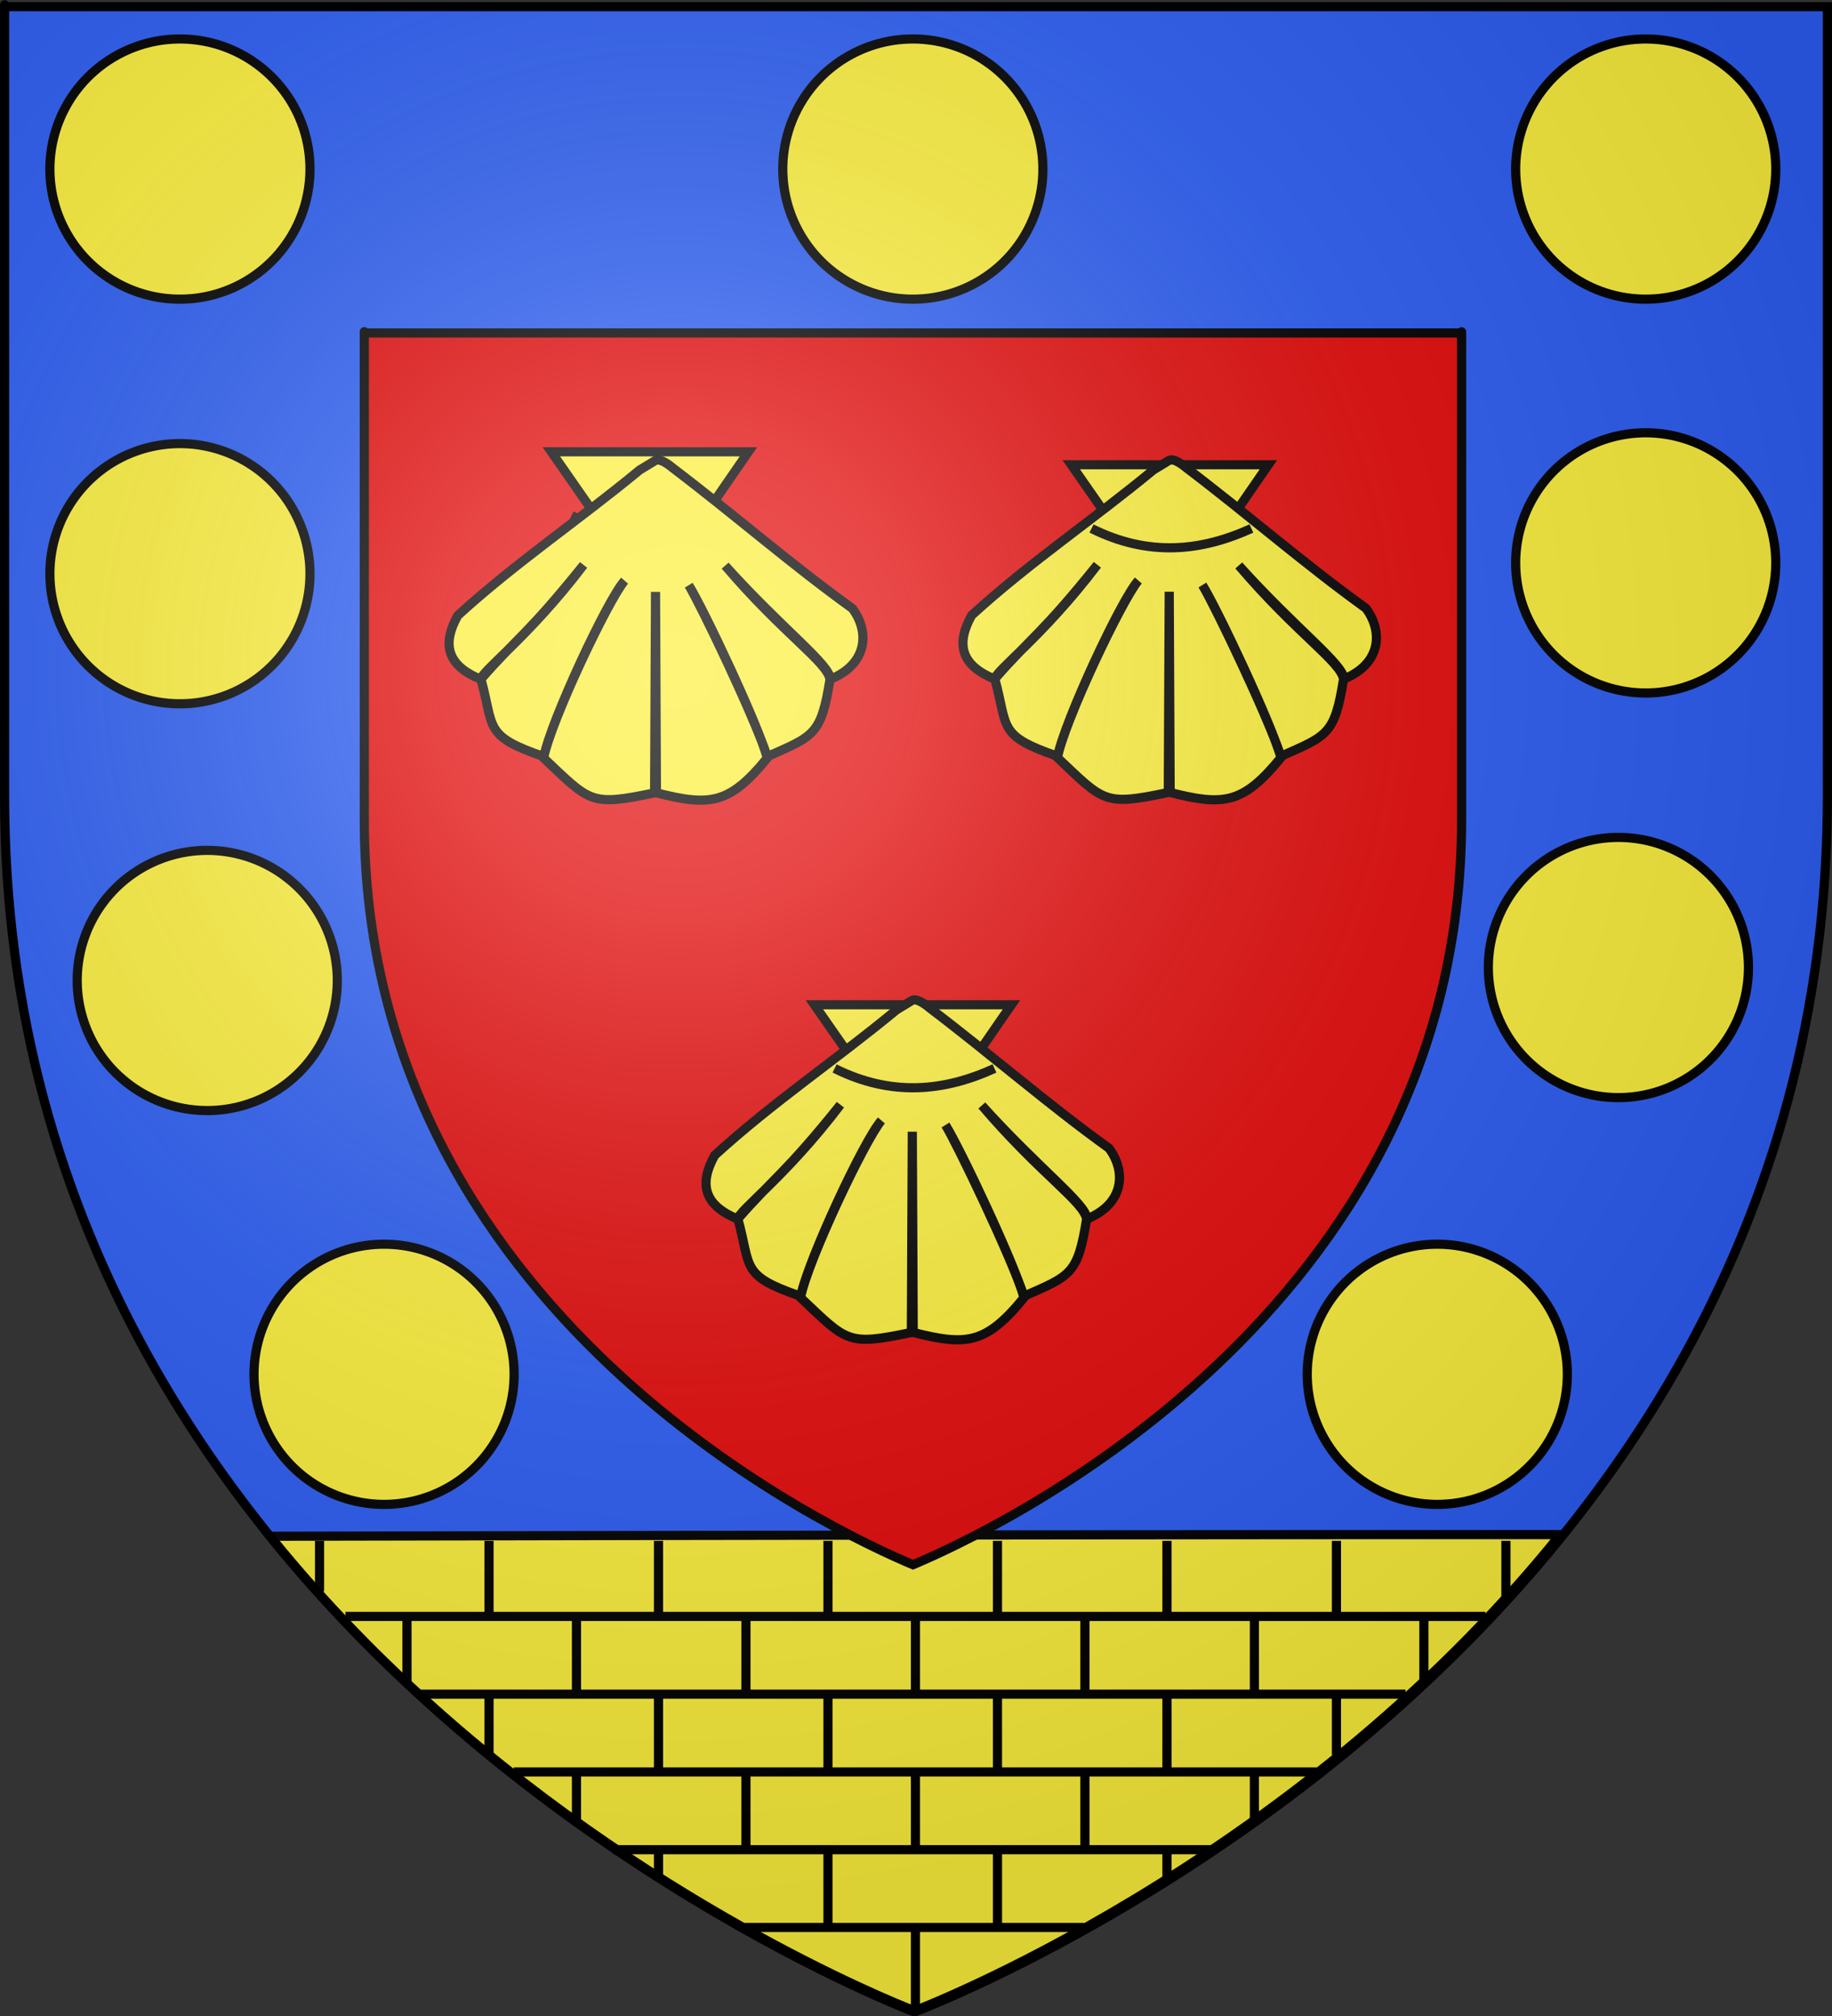 <?xml version="1.0" encoding="UTF-8" standalone="no"?>
<svg
   xmlns:dc="http://purl.org/dc/elements/1.1/"
   xmlns:cc="http://web.resource.org/cc/"
   xmlns:rdf="http://www.w3.org/1999/02/22-rdf-syntax-ns#"
   xmlns:svg="http://www.w3.org/2000/svg"
   xmlns="http://www.w3.org/2000/svg"
   xmlns:xlink="http://www.w3.org/1999/xlink"
   xmlns:sodipodi="http://sodipodi.sourceforge.net/DTD/sodipodi-0.dtd"
   xmlns:inkscape="http://www.inkscape.org/namespaces/inkscape"
   height="660"
   width="600"
   version="1.0"
   id="svg2"
   sodipodi:version="0.32"
   inkscape:version="0.44.1"
   sodipodi:docname="Blason ville fr Menucourt  (Val-d'Oise).svg"
   sodipodi:docbase="C:\Documents and Settings\Standard\Mes documents\aaaOuiqui\Blasons\Blasons Val-d'Oise"
   inkscape:export-filename="/Users/olivier/Desktop/Blason Rouge/Blason_Vide_3D.png"
   inkscape:export-xdpi="144"
   inkscape:export-ydpi="144">
  <rect width="100%" height="100%" fill="#333333" stroke="none"/>
  <sodipodi:namedview
     inkscape:window-height="712"
     inkscape:window-width="1024"
     inkscape:pageshadow="2"
     inkscape:pageopacity="0.0"
     guidetolerance="10.0"
     gridtolerance="10.0"
     objecttolerance="10.0"
     borderopacity="1.0"
     bordercolor="#666666"
     pagecolor="#ffffff"
     id="base"
     showgrid="false"
     height="660px"
     inkscape:zoom="0.5"
     inkscape:cx="429.33702"
     inkscape:cy="368.79596"
     inkscape:window-x="-4"
     inkscape:window-y="-4"
     inkscape:current-layer="layer4"
     showguides="true"
     inkscape:guide-bbox="true" />
  <desc
     id="desc4">Flag of Canton of Valais (Wallis)</desc>
  <defs
     id="defs6">
    <linearGradient
       id="linearGradient2893">
      <stop
         style="stop-color:white;stop-opacity:0.314;"
         offset="0"
         id="stop2895" />
      <stop
         id="stop2897"
         offset="0.19"
         style="stop-color:white;stop-opacity:0.251;" />
      <stop
         style="stop-color:#6b6b6b;stop-opacity:0.125;"
         offset="0.6"
         id="stop2901" />
      <stop
         style="stop-color:black;stop-opacity:0.125;"
         offset="1"
         id="stop2899" />
    </linearGradient>
    <radialGradient
       inkscape:collect="always"
       xlink:href="#linearGradient2893"
       id="radialGradient3163"
       gradientUnits="userSpaceOnUse"
       gradientTransform="matrix(1.353,0,0,1.349,-77.629,-85.747)"
       cx="221.445"
       cy="226.331"
       fx="221.445"
       fy="226.331"
       r="300" />
  </defs>
  <g
     inkscape:groupmode="layer"
     id="layer3"
     inkscape:label="Fond écu"
     style="display:inline">
    <path
       id="path11575"
       style="fill:#2b5df2;fill-opacity:1;fill-rule:evenodd;stroke:none;stroke-width:1px;stroke-linecap:butt;stroke-linejoin:miter;stroke-opacity:1;display:inline"
       d="M 299,658.5 C 299,658.5 597.5,546.18 597.5,260.728 C 597.5,-24.723 597.5,2.176 597.5,2.176 L 0.5,2.176 L 0.5,260.728 C 0.5,546.18 299,658.5 299,658.5 z "
       sodipodi:nodetypes="cccccc" />
  </g>
  <g
     inkscape:groupmode="layer"
     id="layer4"
     inkscape:label="Meubles"
     style="display:inline">
    <g
       id="g35179"
       transform="translate(0,-1.197314e-6)"
       style="stroke:black;stroke-opacity:1;stroke-width:3;stroke-miterlimit:4;stroke-dasharray:none">
      <path
         transform="matrix(0.899,0,0,0.899,724.334,313.627)"
         sodipodi:open="true"
         sodipodi:end="8.1662395"
         sodipodi:start="1.884771"
         d="M -296.767,196.65 A 47.376,47.376 0 1 1 -296.69,196.675"
         sodipodi:ry="47.376156"
         sodipodi:rx="47.376156"
         sodipodi:cy="151.59023"
         sodipodi:cx="-282.13562"
         id="path20722"
         style="fill:#fcef3c;fill-opacity:1;fill-rule:evenodd;stroke:black;stroke-width:3.338;stroke-linecap:round;stroke-linejoin:round;stroke-miterlimit:4;stroke-dasharray:none;stroke-dashoffset:0;stroke-opacity:1"
         sodipodi:type="arc" />
      <path
         transform="matrix(0.899,0,0,0.899,379.391,313.627)"
         sodipodi:open="true"
         sodipodi:end="8.1662395"
         sodipodi:start="1.884771"
         d="M -296.767,196.65 A 47.376,47.376 0 1 1 -296.69,196.675"
         sodipodi:ry="47.376156"
         sodipodi:rx="47.376156"
         sodipodi:cy="151.59023"
         sodipodi:cx="-282.13562"
         id="path20724"
         style="fill:#fcef3c;fill-opacity:1;fill-rule:evenodd;stroke:black;stroke-width:3.338;stroke-linecap:round;stroke-linejoin:round;stroke-miterlimit:4;stroke-dasharray:none;stroke-dashoffset:0;stroke-opacity:1"
         sodipodi:type="arc" />
    </g>
    <g
       id="g4357"
       transform="translate(3.858032e-5,-1.183696e-5)"
       style="stroke:black;stroke-opacity:1;stroke-width:3;stroke-miterlimit:4;stroke-dasharray:none">
      <path
         transform="matrix(0.899,0,0,0.899,552.569,-80.939)"
         sodipodi:open="true"
         sodipodi:end="8.1662395"
         sodipodi:start="1.884771"
         d="M -296.767,196.65 A 47.376,47.376 0 1 1 -296.69,196.675"
         sodipodi:ry="47.376156"
         sodipodi:rx="47.376156"
         sodipodi:cy="151.59023"
         sodipodi:cx="-282.13562"
         id="path20716"
         style="opacity:1;fill:#fcef3c;fill-opacity:1;fill-rule:evenodd;stroke:black;stroke-width:3.338;stroke-linecap:round;stroke-linejoin:round;stroke-miterlimit:4;stroke-dasharray:none;stroke-dashoffset:0;stroke-opacity:1"
         sodipodi:type="arc" />
      <path
         transform="matrix(0.899,0,0,0.899,312.537,-80.939)"
         sodipodi:open="true"
         sodipodi:end="8.1662395"
         sodipodi:start="1.884771"
         d="M -296.767,196.65 A 47.376,47.376 0 1 1 -296.69,196.675"
         sodipodi:ry="47.376156"
         sodipodi:rx="47.376156"
         sodipodi:cy="151.59023"
         sodipodi:cx="-282.13562"
         id="path19827"
         style="fill:#fcef3c;fill-opacity:1;fill-rule:evenodd;stroke:black;stroke-width:3.338;stroke-linecap:round;stroke-linejoin:round;stroke-miterlimit:4;stroke-dasharray:none;stroke-dashoffset:0;stroke-opacity:1"
         sodipodi:type="arc" />
      <path
         transform="matrix(0.899,0,0,0.899,792.602,-80.939)"
         sodipodi:open="true"
         sodipodi:end="8.1662395"
         sodipodi:start="1.884771"
         d="M -296.767,196.65 A 47.376,47.376 0 1 1 -296.69,196.675"
         sodipodi:ry="47.376156"
         sodipodi:rx="47.376156"
         sodipodi:cy="151.59023"
         sodipodi:cx="-282.13562"
         id="path20718"
         style="fill:#fcef3c;fill-opacity:1;fill-rule:evenodd;stroke:black;stroke-width:3.338;stroke-linecap:round;stroke-linejoin:round;stroke-miterlimit:4;stroke-dasharray:none;stroke-dashoffset:0;stroke-opacity:1"
         sodipodi:type="arc" />
    </g>
    <g
       id="g35175"
       transform="translate(0,8.721)"
       style="stroke:black;stroke-opacity:1;stroke-width:3;stroke-miterlimit:4;stroke-dasharray:none">
      <path
         transform="matrix(0.899,0,0,0.899,792.602,39.269)"
         sodipodi:open="true"
         sodipodi:end="8.1662395"
         sodipodi:start="1.884771"
         d="M -296.767,196.65 A 47.376,47.376 0 1 1 -296.69,196.675"
         sodipodi:ry="47.376156"
         sodipodi:rx="47.376156"
         sodipodi:cy="151.59023"
         sodipodi:cx="-282.13562"
         id="path20732"
         style="fill:#fcef3c;fill-opacity:1;fill-rule:evenodd;stroke:black;stroke-width:3.338;stroke-linecap:round;stroke-linejoin:round;stroke-miterlimit:4;stroke-dasharray:none;stroke-dashoffset:0;stroke-opacity:1"
         sodipodi:type="arc" />
      <path
         transform="matrix(0.899,0,0,0.899,312.537,42.805)"
         sodipodi:open="true"
         sodipodi:end="8.1662395"
         sodipodi:start="1.884771"
         d="M -296.767,196.65 A 47.376,47.376 0 1 1 -296.69,196.675"
         sodipodi:ry="47.376156"
         sodipodi:rx="47.376156"
         sodipodi:cy="151.59023"
         sodipodi:cx="-282.13562"
         id="path20734"
         style="fill:#fcef3c;fill-opacity:1;fill-rule:evenodd;stroke:black;stroke-width:3.338;stroke-linecap:round;stroke-linejoin:round;stroke-miterlimit:4;stroke-dasharray:none;stroke-dashoffset:0;stroke-opacity:1"
         sodipodi:type="arc" />
    </g>
    <g
       id="g4349"
       transform="translate(-3.778,-21.449)"
       style="stroke:black;stroke-opacity:1;stroke-width:3;stroke-miterlimit:4;stroke-dasharray:none">
      <path
         transform="matrix(0.899,0,0,0.899,787.43,201.904)"
         sodipodi:open="true"
         sodipodi:end="8.1662395"
         sodipodi:start="1.884771"
         d="M -296.767,196.65 A 47.376,47.376 0 1 1 -296.69,196.675"
         sodipodi:ry="47.376156"
         sodipodi:rx="47.376156"
         sodipodi:cy="151.59023"
         sodipodi:cx="-282.13562"
         id="path20730"
         style="fill:#fcef3c;fill-opacity:1;fill-rule:evenodd;stroke:black;stroke-width:3.338;stroke-linecap:round;stroke-linejoin:round;stroke-miterlimit:4;stroke-dasharray:none;stroke-dashoffset:0;stroke-opacity:1"
         sodipodi:type="arc" />
      <path
         sodipodi:type="arc"
         style="fill:#fcef3c;fill-opacity:1;fill-rule:evenodd;stroke:black;stroke-width:3.338;stroke-linecap:round;stroke-linejoin:round;stroke-miterlimit:4;stroke-dasharray:none;stroke-dashoffset:0;stroke-opacity:1"
         id="path20714"
         sodipodi:cx="-282.13562"
         sodipodi:cy="151.59023"
         sodipodi:rx="47.376156"
         sodipodi:ry="47.376156"
         d="M -296.767,196.65 A 47.376,47.376 0 1 1 -296.69,196.675"
         sodipodi:start="1.884771"
         sodipodi:end="8.1662395"
         sodipodi:open="true"
         transform="matrix(0.899,0,0,0.899,325.265,206.146)" />
    </g>
    <g
       id="g36281"
       style="stroke:black;stroke-opacity:1;stroke-width:3;stroke-miterlimit:4;stroke-dasharray:none">
      <path
         sodipodi:nodetypes="ccccc"
         id="path35186"
         d="M 500,502.406 C 417.587,502.368 285.754,502.516 88.406,502.938 C 176.528,612.036 299,658.5 299,658.5 C 299,658.5 422.851,611.879 511,502.406 C 506.758,502.403 504.508,502.408 500,502.406 z "
         style="fill:#fcef3c;fill-opacity:1;fill-rule:evenodd;stroke:black;stroke-width:3;stroke-linecap:butt;stroke-linejoin:miter;stroke-opacity:1;display:inline;stroke-miterlimit:4;stroke-dasharray:none" />
      <path
         sodipodi:nodetypes="cc"
         id="path36073"
         d="M 113.137,529.185 L 486.489,529.185"
         style="fill:none;fill-rule:evenodd;stroke:black;stroke-width:3;stroke-linecap:butt;stroke-linejoin:miter;stroke-opacity:1;stroke-miterlimit:4;stroke-dasharray:none" />
      <path
         sodipodi:nodetypes="cc"
         id="path36077"
         d="M 137.179,554.641 L 460.327,554.641"
         style="fill:none;fill-rule:evenodd;stroke:black;stroke-width:3;stroke-linecap:butt;stroke-linejoin:miter;stroke-opacity:1;stroke-miterlimit:4;stroke-dasharray:none" />
      <path
         sodipodi:nodetypes="cc"
         id="path36079"
         d="M 168.291,580.097 L 431.335,580.097"
         style="fill:none;fill-rule:evenodd;stroke:black;stroke-width:3;stroke-linecap:butt;stroke-linejoin:miter;stroke-opacity:1;stroke-miterlimit:4;stroke-dasharray:none" />
      <path
         sodipodi:nodetypes="cc"
         id="path36081"
         d="M 200.818,605.553 L 397.394,605.553"
         style="fill:none;fill-rule:evenodd;stroke:black;stroke-width:3;stroke-linecap:butt;stroke-linejoin:miter;stroke-opacity:1;stroke-miterlimit:4;stroke-dasharray:none" />
      <path
         sodipodi:nodetypes="cc"
         id="path36083"
         d="M 243.245,631.009 L 354.968,631.009"
         style="fill:none;fill-rule:evenodd;stroke:black;stroke-width:3;stroke-linecap:butt;stroke-linejoin:miter;stroke-opacity:1;stroke-miterlimit:4;stroke-dasharray:none" />
      <path
         sodipodi:nodetypes="cc"
         id="path36087"
         d="M 188.798,529.185 L 188.798,554.641"
         style="fill:none;fill-rule:evenodd;stroke:black;stroke-width:3;stroke-linecap:butt;stroke-linejoin:miter;stroke-opacity:1;stroke-miterlimit:4;stroke-dasharray:none" />
      <path
         sodipodi:nodetypes="cc"
         id="path36091"
         d="M 244.305,529.185 L 244.305,554.641"
         style="fill:none;fill-rule:evenodd;stroke:black;stroke-width:3;stroke-linecap:butt;stroke-linejoin:miter;stroke-opacity:1;stroke-miterlimit:4;stroke-dasharray:none" />
      <path
         sodipodi:nodetypes="cc"
         id="path36093"
         d="M 299.813,529.185 L 299.813,554.641"
         style="fill:none;fill-rule:evenodd;stroke:black;stroke-width:3;stroke-linecap:butt;stroke-linejoin:miter;stroke-opacity:1;stroke-miterlimit:4;stroke-dasharray:none" />
      <path
         sodipodi:nodetypes="cc"
         id="path36095"
         d="M 355.321,529.185 L 355.321,554.641"
         style="fill:none;fill-rule:evenodd;stroke:black;stroke-width:3;stroke-linecap:butt;stroke-linejoin:miter;stroke-opacity:1;stroke-miterlimit:4;stroke-dasharray:none" />
      <path
         sodipodi:nodetypes="cc"
         id="path36097"
         d="M 410.829,529.185 L 410.829,554.641"
         style="fill:none;fill-rule:evenodd;stroke:black;stroke-width:3;stroke-linecap:butt;stroke-linejoin:miter;stroke-opacity:1;stroke-miterlimit:4;stroke-dasharray:none" />
      <path
         sodipodi:nodetypes="cc"
         id="path36099"
         d="M 466.337,529.185 L 466.337,550.5"
         style="fill:none;fill-rule:evenodd;stroke:black;stroke-width:3;stroke-linecap:butt;stroke-linejoin:miter;stroke-opacity:1;stroke-miterlimit:4;stroke-dasharray:none" />
      <path
         sodipodi:nodetypes="cc"
         id="path36103"
         d="M 133.29,529.185 L 133.29,551.5"
         style="fill:none;fill-rule:evenodd;stroke:black;stroke-width:3;stroke-linecap:butt;stroke-linejoin:miter;stroke-opacity:1;stroke-miterlimit:4;stroke-dasharray:none" />
      <path
         sodipodi:nodetypes="cc"
         id="path36138"
         d="M 188.798,580.097 L 188.798,596"
         style="fill:none;fill-rule:evenodd;stroke:black;stroke-width:3;stroke-linecap:butt;stroke-linejoin:miter;stroke-opacity:1;stroke-miterlimit:4;stroke-dasharray:none" />
      <path
         sodipodi:nodetypes="cc"
         id="path36140"
         d="M 244.305,580.097 L 244.305,605.553"
         style="fill:none;fill-rule:evenodd;stroke:black;stroke-width:3;stroke-linecap:butt;stroke-linejoin:miter;stroke-opacity:1;stroke-miterlimit:4;stroke-dasharray:none" />
      <path
         sodipodi:nodetypes="cc"
         id="path36142"
         d="M 299.813,580.097 L 299.813,605.553"
         style="fill:none;fill-rule:evenodd;stroke:black;stroke-width:3;stroke-linecap:butt;stroke-linejoin:miter;stroke-opacity:1;stroke-miterlimit:4;stroke-dasharray:none" />
      <path
         sodipodi:nodetypes="cc"
         id="path36144"
         d="M 355.321,580.097 L 355.321,605.553"
         style="fill:none;fill-rule:evenodd;stroke:black;stroke-width:3;stroke-linecap:butt;stroke-linejoin:miter;stroke-opacity:1;stroke-miterlimit:4;stroke-dasharray:none" />
      <path
         sodipodi:nodetypes="cc"
         id="path36146"
         d="M 410.829,580.097 L 410.829,596.5"
         style="fill:none;fill-rule:evenodd;stroke:black;stroke-width:3;stroke-linecap:butt;stroke-linejoin:miter;stroke-opacity:1;stroke-miterlimit:4;stroke-dasharray:none" />
      <path
         sodipodi:nodetypes="cc"
         id="path36162"
         d="M 299.813,631.716 L 299.813,657.172"
         style="fill:none;fill-rule:evenodd;stroke:black;stroke-width:3;stroke-linecap:butt;stroke-linejoin:miter;stroke-opacity:1;stroke-miterlimit:4;stroke-dasharray:none" />
      <path
         sodipodi:nodetypes="cc"
         id="path36178"
         d="M 215.668,605.553 L 215.668,614.5"
         style="fill:none;fill-rule:evenodd;stroke:black;stroke-width:3;stroke-linecap:butt;stroke-linejoin:miter;stroke-opacity:1;stroke-miterlimit:4;stroke-dasharray:none" />
      <path
         sodipodi:nodetypes="cc"
         id="path36180"
         d="M 271.175,605.553 L 271.175,631.009"
         style="fill:none;fill-rule:evenodd;stroke:black;stroke-width:3;stroke-linecap:butt;stroke-linejoin:miter;stroke-opacity:1;stroke-miterlimit:4;stroke-dasharray:none" />
      <path
         sodipodi:nodetypes="cc"
         id="path36182"
         d="M 326.683,605.553 L 326.683,631.009"
         style="fill:none;fill-rule:evenodd;stroke:black;stroke-width:3;stroke-linecap:butt;stroke-linejoin:miter;stroke-opacity:1;stroke-miterlimit:4;stroke-dasharray:none" />
      <path
         sodipodi:nodetypes="cc"
         id="path36184"
         d="M 382.191,605.553 L 382.191,615.5"
         style="fill:none;fill-rule:evenodd;stroke:black;stroke-width:3;stroke-linecap:butt;stroke-linejoin:miter;stroke-opacity:1;stroke-miterlimit:4;stroke-dasharray:none" />
      <path
         sodipodi:nodetypes="cc"
         id="path36198"
         d="M 215.668,553.934 L 215.668,579.39"
         style="fill:none;fill-rule:evenodd;stroke:black;stroke-width:3;stroke-linecap:butt;stroke-linejoin:miter;stroke-opacity:1;stroke-miterlimit:4;stroke-dasharray:none" />
      <path
         sodipodi:nodetypes="cc"
         id="path36200"
         d="M 271.175,553.934 L 271.175,579.39"
         style="fill:none;fill-rule:evenodd;stroke:black;stroke-width:3;stroke-linecap:butt;stroke-linejoin:miter;stroke-opacity:1;stroke-miterlimit:4;stroke-dasharray:none" />
      <path
         sodipodi:nodetypes="cc"
         id="path36202"
         d="M 326.683,553.934 L 326.683,579.39"
         style="fill:none;fill-rule:evenodd;stroke:black;stroke-width:3;stroke-linecap:butt;stroke-linejoin:miter;stroke-opacity:1;stroke-miterlimit:4;stroke-dasharray:none" />
      <path
         sodipodi:nodetypes="cc"
         id="path36204"
         d="M 382.191,553.934 L 382.191,579.39"
         style="fill:none;fill-rule:evenodd;stroke:black;stroke-width:3;stroke-linecap:butt;stroke-linejoin:miter;stroke-opacity:1;stroke-miterlimit:4;stroke-dasharray:none" />
      <path
         sodipodi:nodetypes="cc"
         id="path36206"
         d="M 437.699,553.934 L 437.699,574.5"
         style="fill:none;fill-rule:evenodd;stroke:black;stroke-width:3;stroke-linecap:butt;stroke-linejoin:miter;stroke-opacity:1;stroke-miterlimit:4;stroke-dasharray:none" />
      <path
         sodipodi:nodetypes="cc"
         id="path36212"
         d="M 160.16,553.934 L 160.16,575"
         style="fill:none;fill-rule:evenodd;stroke:black;stroke-width:3;stroke-linecap:butt;stroke-linejoin:miter;stroke-opacity:1;stroke-miterlimit:4;stroke-dasharray:none" />
      <path
         style="fill:none;fill-rule:evenodd;stroke:black;stroke-width:3;stroke-linecap:butt;stroke-linejoin:miter;stroke-opacity:1;stroke-miterlimit:4;stroke-dasharray:none"
         d="M 215.668,504.437 L 215.668,529.892"
         id="path36118"
         sodipodi:nodetypes="cc" />
      <path
         style="fill:none;fill-rule:evenodd;stroke:black;stroke-width:3;stroke-linecap:butt;stroke-linejoin:miter;stroke-opacity:1;stroke-miterlimit:4;stroke-dasharray:none"
         d="M 271.175,504.437 L 271.175,529.892"
         id="path36120"
         sodipodi:nodetypes="cc" />
      <path
         style="fill:none;fill-rule:evenodd;stroke:black;stroke-width:3;stroke-linecap:butt;stroke-linejoin:miter;stroke-opacity:1;stroke-miterlimit:4;stroke-dasharray:none"
         d="M 326.683,504.437 L 326.683,529.892"
         id="path36122"
         sodipodi:nodetypes="cc" />
      <path
         style="fill:none;fill-rule:evenodd;stroke:black;stroke-width:3;stroke-linecap:butt;stroke-linejoin:miter;stroke-opacity:1;stroke-miterlimit:4;stroke-dasharray:none"
         d="M 382.191,504.437 L 382.191,529.892"
         id="path36124"
         sodipodi:nodetypes="cc" />
      <path
         style="fill:none;fill-rule:evenodd;stroke:black;stroke-width:3;stroke-linecap:butt;stroke-linejoin:miter;stroke-opacity:1;stroke-miterlimit:4;stroke-dasharray:none"
         d="M 437.699,504.437 L 437.699,529.892"
         id="path36126"
         sodipodi:nodetypes="cc" />
      <path
         style="fill:none;fill-rule:evenodd;stroke:black;stroke-width:3;stroke-linecap:butt;stroke-linejoin:miter;stroke-opacity:1;stroke-miterlimit:4;stroke-dasharray:none"
         d="M 493.207,504.437 L 493.207,524.5"
         id="path36128"
         sodipodi:nodetypes="cc" />
      <path
         style="fill:none;fill-rule:evenodd;stroke:black;stroke-width:3;stroke-linecap:butt;stroke-linejoin:miter;stroke-opacity:1;stroke-miterlimit:4;stroke-dasharray:none"
         d="M 160.16,504.437 L 160.16,529.892"
         id="path36132"
         sodipodi:nodetypes="cc" />
      <path
         sodipodi:nodetypes="cc"
         id="path36134"
         d="M 104.652,504.437 L 104.652,521"
         style="fill:none;fill-rule:evenodd;stroke:black;stroke-width:3;stroke-linecap:butt;stroke-linejoin:miter;stroke-opacity:1;stroke-miterlimit:4;stroke-dasharray:none" />
    </g>
  </g>
  <g
     inkscape:groupmode="layer"
     id="layer6"
     inkscape:label="écusson"
     style="display:inline"
     sodipodi:insensitive="true">
    <path
       id="path18042"
       style="fill:#e20909;fill-opacity:1;fill-rule:evenodd;stroke:black;stroke-width:3;stroke-linecap:butt;stroke-linejoin:miter;stroke-miterlimit:4;stroke-dasharray:none;stroke-opacity:1"
       d="M 299,512.259 C 323.867,501.871 478.686,430.381 478.686,268.425 C 478.686,92.428 478.686,109.005 478.686,109.005 L 119.314,109.005 C 119.314,109.005 119.314,92.428 119.314,268.425 C 119.314,430.381 274.133,501.871 299,512.259 z "
       sodipodi:nodetypes="csccsc" />
    <g
       style="fill:#fcef3c;fill-opacity:1;stroke:black;stroke-width:15.06;stroke-miterlimit:4;stroke-dasharray:none;stroke-opacity:1;display:inline"
       id="g34248"
       inkscape:label="Calque 1"
       transform="matrix(0.199,0,0,0.199,138.572,105.38)">
      <g
         style="fill:#fcef3c;fill-opacity:1;stroke:black;stroke-width:3.69;stroke-miterlimit:4;stroke-dasharray:none;stroke-opacity:1;display:inline"
         transform="matrix(4.082,0,0,4.082,-442.476,-370.971)"
         id="g2018">
        <path
           style="fill:#fcef3c;fill-opacity:1;fill-rule:evenodd;stroke:black;stroke-width:3.69;stroke-linecap:butt;stroke-linejoin:miter;stroke-miterlimit:4;stroke-dasharray:none;stroke-opacity:1"
           d="M 160.088,143.239 L 200.014,200.552 L 239.55,143.239 L 199.166,143.239 L 160.088,143.239 z "
           id="path1900"
           sodipodi:nodetypes="ccccc" />
        <path
           style="fill:#fcef3c;fill-opacity:1;fill-rule:evenodd;stroke:black;stroke-width:3.69;stroke-linecap:butt;stroke-linejoin:miter;stroke-miterlimit:4;stroke-dasharray:none;stroke-opacity:1"
           d="M 168.248,168.921 C 191.382,180.44 212.535,178.094 232.713,168.921"
           id="path3686"
           sodipodi:nodetypes="cc" />
      </g>
    </g>
    <g
       id="g35165"
       transform="translate(2,4.243)">
      <path
         sodipodi:nodetypes="ccccccccccccccccccccc"
         id="path2792"
         d="M 193.205,145.317 C 168.79,165.477 143.217,182.656 119.928,203.909 C 113.557,215.348 115.418,224.004 129.205,229.599 C 143.964,212.676 147.973,211.694 170.589,183.563 C 148.166,213.122 129.138,226.407 129.298,229.661 C 134.679,249.322 130.286,252.366 154.58,260.724 C 157.481,246.313 180.206,197.533 187.098,189.91 C 180.361,198.092 157.341,246.506 154.517,261.286 C 173.463,279.206 173.275,280.738 199.205,275.317 L 199.58,194.407 L 199.955,275.317 C 221.379,280.738 229.269,280.107 244.611,261.286 C 241.019,248.041 218.985,201.322 212.962,191.712 C 217.716,199.503 239.393,244.707 244.58,260.724 C 263.467,252.366 266.282,252.024 269.861,229.661 C 268.837,222.663 250.978,211.281 227.638,183.846 C 250.757,209.513 270.289,223.955 269.955,229.599 C 285.141,223.436 285.837,210.33 278.879,201.074 C 253.7,182.93 231.69,163.595 206.51,144.484 C 206.51,144.484 201.868,140.386 199.58,141.442 L 193.205,145.317 z "
         style="fill:#fcef3c;fill-opacity:1;fill-rule:evenodd;stroke:black;stroke-width:3.69;stroke-linecap:butt;stroke-linejoin:miter;stroke-miterlimit:4;stroke-dasharray:none;stroke-opacity:1;display:inline"
         transform="matrix(0.813,0,0,0.813,50.431,31.483)" />
      <g
         transform="matrix(0.199,0,0,0.199,306.863,105.38)"
         inkscape:label="Calque 1"
         id="g34269"
         style="fill:#fcef3c;fill-opacity:1;stroke:black;stroke-width:15.06;stroke-miterlimit:4;stroke-dasharray:none;stroke-opacity:1;display:inline">
        <g
           id="g34271"
           transform="matrix(4.082,0,0,4.082,-442.476,-370.971)"
           style="fill:#fcef3c;fill-opacity:1;stroke:black;stroke-width:3.69;stroke-miterlimit:4;stroke-dasharray:none;stroke-opacity:1;display:inline">
          <path
             sodipodi:nodetypes="ccccc"
             id="path34273"
             d="M 160.088,143.239 L 200.014,200.552 L 239.55,143.239 L 199.166,143.239 L 160.088,143.239 z "
             style="fill:#fcef3c;fill-opacity:1;fill-rule:evenodd;stroke:black;stroke-width:3.69;stroke-linecap:butt;stroke-linejoin:miter;stroke-miterlimit:4;stroke-dasharray:none;stroke-opacity:1" />
          <path
             sodipodi:nodetypes="ccccccccccccccccccccc"
             id="path34275"
             d="M 193.205,145.317 C 168.79,165.477 143.217,182.656 119.928,203.909 C 113.557,215.348 115.418,224.004 129.205,229.599 C 143.964,212.676 147.973,211.694 170.589,183.563 C 148.166,213.122 129.138,226.407 129.298,229.661 C 134.679,249.322 130.286,252.366 154.58,260.724 C 157.481,246.313 180.206,197.533 187.098,189.91 C 180.361,198.092 157.341,246.506 154.517,261.286 C 173.463,279.206 173.275,280.738 199.205,275.317 L 199.58,194.407 L 199.955,275.317 C 221.379,280.738 229.269,280.107 244.611,261.286 C 241.019,248.041 218.985,201.322 212.962,191.712 C 217.716,199.503 239.393,244.707 244.58,260.724 C 263.467,252.366 266.282,252.024 269.861,229.661 C 268.837,222.663 250.978,211.281 227.638,183.846 C 250.757,209.513 270.289,223.955 269.955,229.599 C 285.141,223.436 285.837,210.33 278.879,201.074 C 253.7,182.93 231.69,163.595 206.51,144.484 C 206.51,144.484 201.868,140.386 199.58,141.442 L 193.205,145.317 z "
             style="fill:#fcef3c;fill-opacity:1;fill-rule:evenodd;stroke:black;stroke-width:3.69;stroke-linecap:butt;stroke-linejoin:miter;stroke-miterlimit:4;stroke-dasharray:none;stroke-opacity:1" />
          <path
             sodipodi:nodetypes="cc"
             id="path34277"
             d="M 168.248,168.921 C 191.382,180.44 212.535,178.094 232.713,168.921"
             style="fill:#fcef3c;fill-opacity:1;fill-rule:evenodd;stroke:black;stroke-width:3.69;stroke-linecap:butt;stroke-linejoin:miter;stroke-miterlimit:4;stroke-dasharray:none;stroke-opacity:1" />
        </g>
      </g>
    </g>
    <g
       transform="matrix(0.199,0,0,0.199,224.718,286.399)"
       inkscape:label="Calque 1"
       id="g34259"
       style="fill:#fcef3c;fill-opacity:1;stroke:black;stroke-width:15.06;stroke-miterlimit:4;stroke-dasharray:none;stroke-opacity:1;display:inline">
      <g
         id="g34261"
         transform="matrix(4.082,0,0,4.082,-442.476,-370.971)"
         style="fill:#fcef3c;fill-opacity:1;stroke:black;stroke-width:3.69;stroke-miterlimit:4;stroke-dasharray:none;stroke-opacity:1;display:inline">
        <path
           sodipodi:nodetypes="ccccc"
           id="path34263"
           d="M 160.088,143.239 L 200.014,200.552 L 239.55,143.239 L 199.166,143.239 L 160.088,143.239 z "
           style="fill:#fcef3c;fill-opacity:1;fill-rule:evenodd;stroke:black;stroke-width:3.69;stroke-linecap:butt;stroke-linejoin:miter;stroke-miterlimit:4;stroke-dasharray:none;stroke-opacity:1" />
        <path
           sodipodi:nodetypes="ccccccccccccccccccccc"
           id="path34265"
           d="M 193.205,145.317 C 168.79,165.477 143.217,182.656 119.928,203.909 C 113.557,215.348 115.418,224.004 129.205,229.599 C 143.964,212.676 147.973,211.694 170.589,183.563 C 148.166,213.122 129.138,226.407 129.298,229.661 C 134.679,249.322 130.286,252.366 154.58,260.724 C 157.481,246.313 180.206,197.533 187.098,189.91 C 180.361,198.092 157.341,246.506 154.517,261.286 C 173.463,279.206 173.275,280.738 199.205,275.317 L 199.58,194.407 L 199.955,275.317 C 221.379,280.738 229.269,280.107 244.611,261.286 C 241.019,248.041 218.985,201.322 212.962,191.712 C 217.716,199.503 239.393,244.707 244.58,260.724 C 263.467,252.366 266.282,252.024 269.861,229.661 C 268.837,222.663 250.978,211.281 227.638,183.846 C 250.757,209.513 270.289,223.955 269.955,229.599 C 285.141,223.436 285.837,210.33 278.879,201.074 C 253.7,182.93 231.69,163.595 206.51,144.484 C 206.51,144.484 201.868,140.386 199.58,141.442 L 193.205,145.317 z "
           style="fill:#fcef3c;fill-opacity:1;fill-rule:evenodd;stroke:black;stroke-width:3.69;stroke-linecap:butt;stroke-linejoin:miter;stroke-miterlimit:4;stroke-dasharray:none;stroke-opacity:1" />
        <path
           sodipodi:nodetypes="cc"
           id="path34267"
           d="M 168.248,168.921 C 191.382,180.44 212.535,178.094 232.713,168.921"
           style="fill:#fcef3c;fill-opacity:1;fill-rule:evenodd;stroke:black;stroke-width:3.69;stroke-linecap:butt;stroke-linejoin:miter;stroke-miterlimit:4;stroke-dasharray:none;stroke-opacity:1" />
      </g>
    </g>
  </g>
  <g
     inkscape:groupmode="layer"
     id="layer2"
     inkscape:label="Reflet final"
     sodipodi:insensitive="true"
     style="display:inline">
    <path
       sodipodi:nodetypes="cccccc"
       d="M 300,658.5 C 300,658.5 598.5,546.18 598.5,260.728 C 598.5,-24.723 598.5,2.176 598.5,2.176 L 1.5,2.176 L 1.5,260.728 C 1.5,546.18 300,658.5 300,658.5 z "
       style="opacity:1;fill:url(#radialGradient3163);fill-opacity:1;fill-rule:evenodd;stroke:none;stroke-width:1px;stroke-linecap:butt;stroke-linejoin:miter;stroke-opacity:1"
       id="path2875"
       inkscape:export-xdpi="144"
       inkscape:export-ydpi="144" />
  </g>
  <g
     inkscape:groupmode="layer"
     id="layer1"
     inkscape:label="Contour final"
     sodipodi:insensitive="true">
    <path
       sodipodi:nodetypes="cccccc"
       d="M 300,658.5 C 300,658.5 1.5,546.18 1.5,260.728 C 1.5,-24.723 1.5,2.176 1.5,2.176 L 598.5,2.176 L 598.5,260.728 C 598.5,546.18 300,658.5 300,658.5 z "
       style="opacity:1;fill:none;fill-opacity:1;fill-rule:evenodd;stroke:black;stroke-width:3;stroke-linecap:butt;stroke-linejoin:miter;stroke-miterlimit:4;stroke-dasharray:none;stroke-opacity:1"
       id="path1411"
       inkscape:export-xdpi="144"
       inkscape:export-ydpi="144" />
  </g>
</svg>

